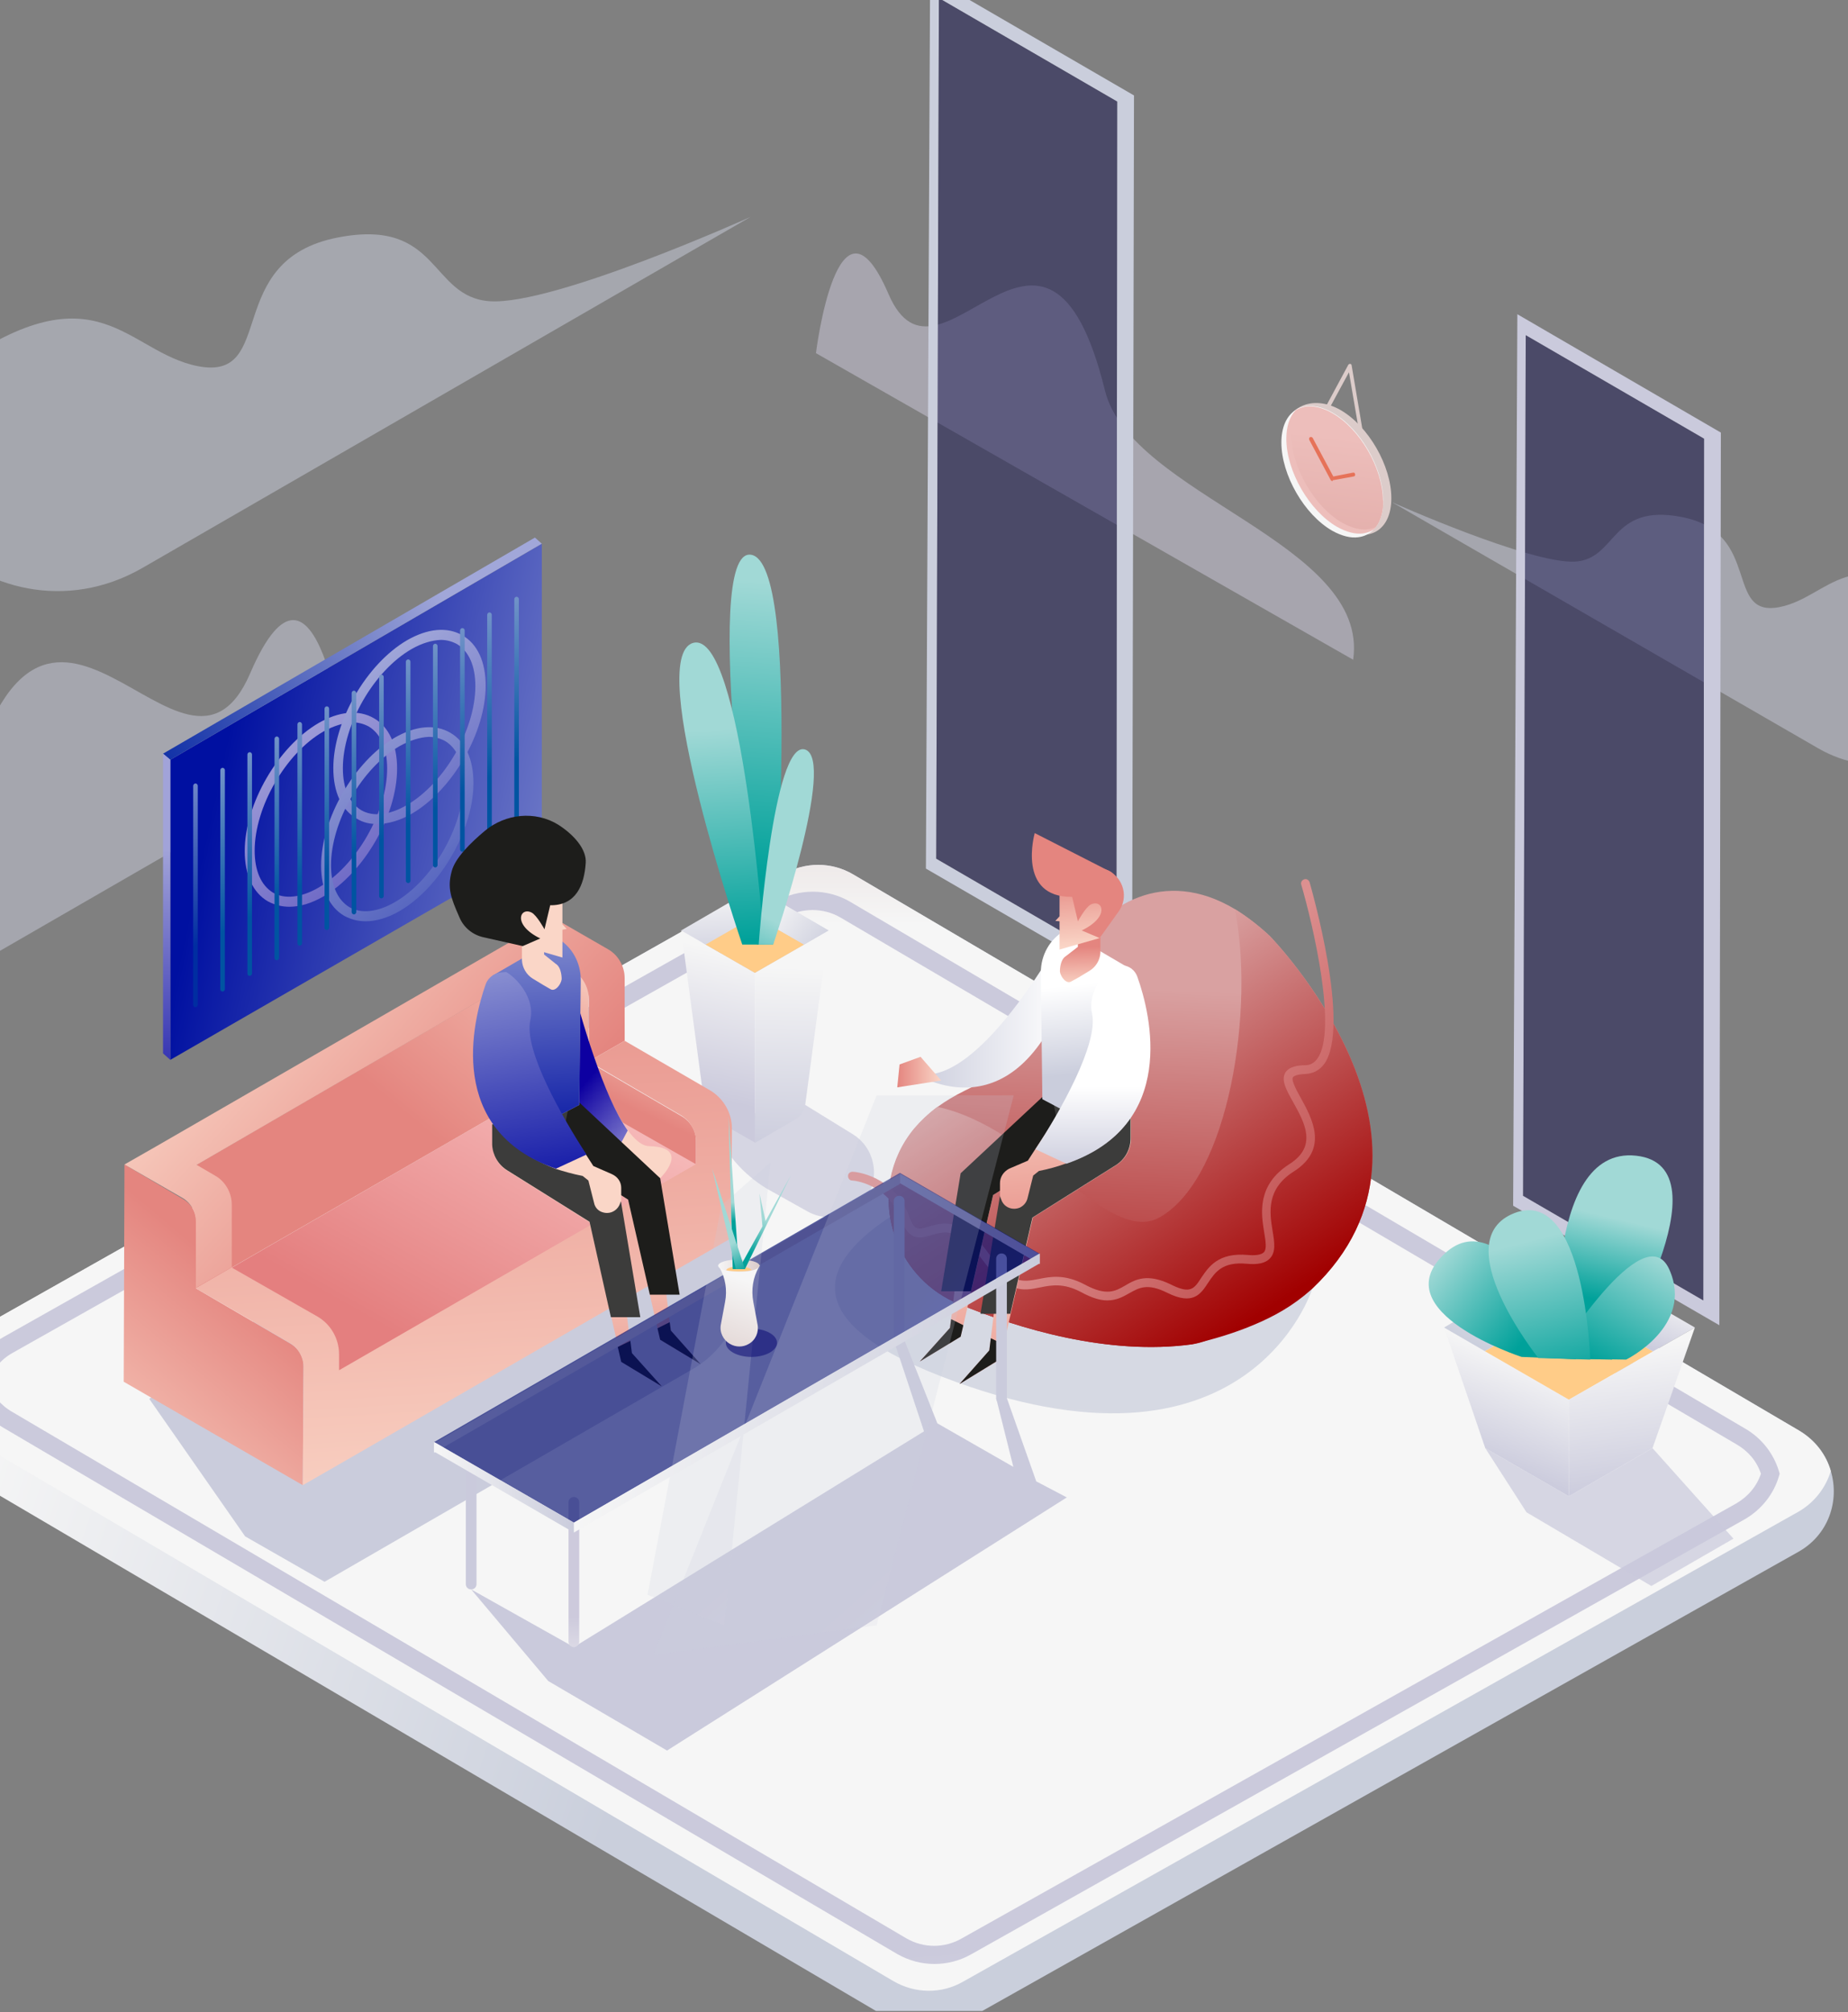 <svg width="484" height="527" viewBox="0 0 484 527" fill="none" xmlns="http://www.w3.org/2000/svg">
<rect x="0" y="0" width="484" height="527" fill="#808080" stroke="none"/>
<g clip-path="url(#clip0)">
<path opacity="0.5" d="M196.6 56.8L37.4 148.7C-3.1 172.1 -49.8 122.8 -11.5 95.9C25.7 69.8 33.1 92.2 51.8 95.9C72.8 100 58 68.1 88.5 62.2C115.3 57 112.4 77.8 128.3 78.9C145.1 80 196.6 56.8 196.6 56.8Z" fill="url(#paint0_linear)"/>
<path opacity="0.5" d="M364.5 131.5L476.2 196C504.6 212.4 537.3 177.8 510.5 159C484.4 140.7 479.2 156.4 466.1 159C451.4 161.9 461.7 139.5 440.4 135.4C421.6 131.8 423.6 146.4 412.5 147.1C400.7 147.7 364.5 131.5 364.5 131.5Z" fill="url(#paint1_linear)"/>
<path opacity="0.5" d="M354.4 172.8L213.7 92.5C213.7 92.5 219.4 46.1 232.7 77C246 107.9 274 39.7 289.4 102.3C296.2 129.8 358.8 142.1 354.4 172.8Z" fill="url(#paint2_linear)"/>
<path opacity="0.5" d="M-35.1 269.3L90.5 196.8C90.5 196.8 83 135.7 65.5 176.4C48 217 11.2 127.3 -9.2 209.7C-18.1 246 -40.9 228.9 -35.1 269.3Z" fill="url(#paint3_linear)"/>
<path d="M471.1 406.4L252.3 529.5C246.6 532.8 239.7 532.7 234 529.4L-13.2 384C-21 379.5 -23.8 370.6 -21.5 362.9C-20.3 358.7 -17.4 354.8 -13.1 352.3L205.1 229C210.8 225.7 217.8 225.7 223.4 229L471.2 374.7C475.5 377.2 478.3 381.1 479.5 385.3C481.8 393 479 401.9 471.1 406.4Z" fill="url(#paint4_linear)"/>
<path d="M479.5 385.3C478.2 389.5 475.4 393.4 471.1 395.9L252.3 519C246.6 522.3 239.7 522.2 234 518.9L-13.2 373.5C-17.5 371 -20.3 367.2 -21.5 362.9C-20.3 358.7 -17.4 354.8 -13.1 352.3L205.1 229C210.8 225.7 217.8 225.7 223.4 229L471.2 374.7C475.5 377.3 478.3 381.1 479.5 385.3Z" fill="url(#paint5_linear)"/>
<path d="M244.7 514.4C241.3 514.4 238 513.5 235 511.8L0.8 373.9C-3.5 371.4 -6.6 367.5 -8 362.8L-8.2 362.1L-8 361.4C-6.6 356.7 -3.5 352.7 0.9 350.2L203.2 236.1C209.2 232.7 216.6 232.7 222.5 236.1L457.1 374.2C461.4 376.7 464.5 380.7 465.9 385.3L466.1 386L465.9 386.7C464.5 391.4 461.3 395.4 457 397.9L254.3 511.9C251.3 513.6 248 514.4 244.7 514.4ZM-3.2 362.1C-2.1 365.3 0.2 368.1 3.2 369.8L237.4 507.7C241.9 510.3 247.4 510.3 251.9 507.7L454.7 393.8C457.8 392 460.1 389.3 461.2 386C460.1 382.7 457.9 380.1 454.8 378.3L220.1 240.3C215.6 237.7 210 237.7 205.5 240.3L3.2 354.4C0.2 356.1 -2.1 358.9 -3.2 362.1Z" fill="url(#paint6_linear)"/>
<path d="M297 25L243.6 -6L242.5 227.5L296.5 258.8L297 25ZM245.2 224.9L245.9 -0.5L292.6 26.6L292.4 252.3L245.2 224.9Z" fill="url(#paint7_linear)"/>
<path opacity="0.5" d="M245.2 224.9L245.9 -0.5L292.6 26.6L292.4 252.3L245.2 224.9Z" fill="#161450"/>
<path d="M450.7 113.3L397.4 82.3L396.3 315.8L450.3 347.1L450.7 113.3ZM398.9 313.2L399.6 87.8L446.3 114.9L446.1 340.6L398.9 313.2Z" fill="url(#paint8_linear)"/>
<path opacity="0.5" d="M398.9 313.2L399.6 87.8L446.3 114.9L446.1 340.6L398.9 313.2Z" fill="#161450"/>
<path d="M141.9 221.5V142.4L44.6 199V277.6L141.9 221.5Z" fill="url(#paint9_linear)"/>
<path d="M70.2 236.1C66.2 233.8 64.1 229.1 64.1 222.9C64.1 210.6 72.8 195.6 83.4 189.4C88.8 186.3 93.9 185.8 97.9 188.1C101.9 190.4 104 195.1 104 201.3C104 213.6 95.3 228.6 84.7 234.8C81.6 236.6 78.5 237.5 75.8 237.5C73.8 237.5 71.9 237 70.2 236.1ZM84.7 191.6C74.8 197.3 66.7 211.4 66.7 222.8C66.7 228.1 68.4 231.9 71.5 233.8C74.6 235.6 78.9 235.1 83.4 232.5C93.3 226.8 101.4 212.7 101.4 201.3C101.4 196 99.7 192.2 96.6 190.3C95.3 189.6 93.9 189.2 92.3 189.2C90.1 189.3 87.4 190.1 84.7 191.6Z" fill="url(#paint10_linear)"/>
<path d="M93.4 214.4C89.4 212.1 87.3 207.4 87.3 201.2C87.3 188.9 96 173.9 106.6 167.7C112 164.6 117.1 164.1 121.1 166.4C125.1 168.7 127.2 173.4 127.2 179.6C127.2 191.9 118.5 206.9 107.9 213.1C104.8 214.9 101.7 215.8 99 215.8C96.9 215.9 95 215.4 93.4 214.4ZM107.8 170C97.9 175.7 89.8 189.8 89.8 201.2C89.8 206.5 91.5 210.3 94.6 212.2C97.7 214 102 213.5 106.5 210.9C116.4 205.2 124.5 191.1 124.5 179.7C124.5 174.4 122.8 170.6 119.7 168.7C118.4 168 117 167.6 115.4 167.6C113.2 167.7 110.6 168.4 107.8 170Z" fill="url(#paint11_linear)"/>
<path d="M90.2 239.9C86.2 237.6 84.1 232.9 84.1 226.7C84.1 214.4 92.8 199.4 103.4 193.2C108.8 190.1 113.9 189.6 117.9 191.9C121.9 194.2 124 198.9 124 205.1C124 217.4 115.3 232.4 104.7 238.6C101.6 240.4 98.5 241.3 95.8 241.3C93.7 241.3 91.9 240.8 90.2 239.9ZM104.7 195.4C94.8 201.1 86.7 215.2 86.7 226.6C86.7 231.9 88.4 235.7 91.5 237.6C94.6 239.4 98.9 238.9 103.4 236.3C113.3 230.6 121.4 216.5 121.4 205.1C121.4 199.8 119.7 196 116.6 194.1C115.3 193.4 113.9 193 112.3 193C110 193.1 107.4 193.9 104.7 195.4Z" fill="url(#paint12_linear)"/>
<path d="M135.3 214.9C135.6 214.9 135.9 214.6 135.9 214.3V156.9C135.9 156.6 135.6 156.3 135.3 156.3C135 156.3 134.7 156.6 134.7 156.9V214.3C134.7 214.6 135 214.9 135.3 214.9Z" fill="url(#paint13_linear)"/>
<path d="M128.2 219C128.5 219 128.8 218.7 128.8 218.4V161C128.8 160.7 128.5 160.4 128.2 160.4C127.9 160.4 127.6 160.7 127.6 161V218.4C127.6 218.7 127.9 219 128.2 219Z" fill="url(#paint14_linear)"/>
<path d="M121.1 223.1C121.4 223.1 121.7 222.8 121.7 222.5V165.1C121.7 164.8 121.4 164.5 121.1 164.5C120.8 164.5 120.5 164.8 120.5 165.1V222.5C120.5 222.8 120.8 223.1 121.1 223.1Z" fill="url(#paint15_linear)"/>
<path d="M114 227.2C114.3 227.2 114.6 226.9 114.6 226.6V169.2C114.6 168.9 114.3 168.6 114 168.6C113.7 168.6 113.4 168.9 113.4 169.2V226.6C113.4 226.9 113.7 227.2 114 227.2Z" fill="url(#paint16_linear)"/>
<path d="M106.9 231.3C107.2 231.3 107.5 231 107.5 230.7V173.3C107.5 173 107.2 172.7 106.9 172.7C106.6 172.7 106.3 173 106.3 173.3V230.7C106.3 231 106.6 231.3 106.9 231.3Z" fill="url(#paint17_linear)"/>
<path d="M99.9 235.3C100.2 235.3 100.5 235 100.5 234.7V177.3C100.5 177 100.2 176.7 99.9 176.7C99.6 176.7 99.3 177 99.3 177.3V234.7C99.3 235 99.5 235.3 99.9 235.3Z" fill="url(#paint18_linear)"/>
<path d="M92.7 239.5C93 239.5 93.3 239.2 93.3 238.9V181.5C93.3 181.2 93 180.9 92.7 180.9C92.4 180.9 92.1 181.2 92.1 181.5V238.9C92.1 239.2 92.4 239.5 92.7 239.5Z" fill="url(#paint19_linear)"/>
<path d="M85.6 243.6C85.9 243.6 86.2 243.3 86.2 243V185.6C86.2 185.3 85.9 185 85.6 185C85.3 185 85 185.3 85 185.6V243C85 243.3 85.3 243.6 85.6 243.6Z" fill="url(#paint20_linear)"/>
<path d="M78.5 247.7C78.8 247.7 79.1 247.4 79.1 247.1V189.7C79.1 189.4 78.8 189.1 78.5 189.1C78.2 189.1 77.9 189.4 77.9 189.7V247.1C77.9 247.4 78.2 247.7 78.5 247.7Z" fill="url(#paint21_linear)"/>
<path d="M72.5 251.5C72.8 251.5 73.1 251.2 73.1 250.9V193.5C73.1 193.2 72.8 192.9 72.5 192.9C72.2 192.9 71.9 193.2 71.9 193.5V250.9C71.9 251.3 72.2 251.5 72.5 251.5Z" fill="url(#paint22_linear)"/>
<path d="M65.4 255.6C65.7 255.6 66 255.3 66 255V197.6C66 197.3 65.7 197 65.4 197C65.1 197 64.8 197.3 64.8 197.6V255C64.8 255.4 65.1 255.6 65.4 255.6Z" fill="url(#paint23_linear)"/>
<path d="M58.3 259.7C58.6 259.7 58.9 259.4 58.9 259.1V201.7C58.9 201.4 58.6 201.1 58.3 201.1C58 201.1 57.7 201.4 57.7 201.7V259.1C57.7 259.5 58 259.7 58.3 259.7Z" fill="url(#paint24_linear)"/>
<path d="M51.2 263.8C51.5 263.8 51.8 263.5 51.8 263.2V205.8C51.8 205.5 51.5 205.2 51.2 205.2C50.9 205.2 50.6 205.5 50.6 205.8V263.2C50.6 263.6 50.9 263.8 51.2 263.8Z" fill="url(#paint25_linear)"/>
<path d="M141.9 142.4L140.1 140.8L42.7 197.4L44.6 199L141.9 142.4Z" fill="url(#paint26_linear)"/>
<path d="M42.7 197.4V275.9L44.6 277.6V199L42.7 197.4Z" fill="url(#paint27_linear)"/>
<path opacity="0.7" d="M187.1 293.3C187.1 293.3 188.1 303.3 200.6 311.2L211.5 317.3C215.4 319.5 220.2 319.2 223.9 316.7C230.8 311.9 230.5 301.6 223.4 297.1L210.9 289.4L187.1 293.3Z" fill="url(#paint28_linear)"/>
<path d="M178.4 243.7L197.7 254.8L197.8 299.3L187.1 293.2C185.7 292.4 184.7 290.9 184.5 289.3L178.4 243.7Z" fill="url(#paint29_linear)"/>
<path d="M217 243.7L197.7 254.8L197.8 299.3L208.3 293.2C209.7 292.4 210.7 291 210.9 289.3L217 243.7Z" fill="url(#paint30_linear)"/>
<path d="M178.4 243.7L197.7 232.5L217 243.7L197.7 254.8L178.4 243.7Z" fill="url(#paint31_linear)"/>
<path d="M197.7 240L184.8 247.4L197.7 254.8L210.6 247.4L197.7 240Z" fill="#FFCC88"/>
<path d="M210.6 247.4L217 243.7L197.7 232.5V240L210.6 247.4Z" fill="url(#paint32_linear)"/>
<path d="M202.5 247.4C202.5 247.4 210.2 147.4 196.7 145.3C183.2 143.2 198.3 247.4 198.3 247.4H202.5Z" fill="url(#paint33_linear)"/>
<path d="M194.4 247.4C194.4 247.4 168.7 172.2 181.5 168.4C194.4 164.7 200.1 247.4 200.1 247.4H194.4Z" fill="url(#paint34_linear)"/>
<path d="M202.5 247.4C202.5 247.4 219.2 198.7 210.8 196.3C202.5 193.9 198.7 247.4 198.7 247.4H202.5Z" fill="url(#paint35_linear)"/>
<path d="M39.1 366.4L64.2 402.4L85 414.3L181.4 358.6C192.3 352.3 197.3 339.1 193.1 327.2C189.7 317.5 182.1 307.6 165.7 303.4C129.3 294 39.1 366.4 39.1 366.4Z" fill="url(#paint36_linear)"/>
<path d="M135.4 245.7V302.3L182.3 329.4V298.8C182.3 296.2 180.9 293.8 178.6 292.4L154.1 278.1V256.6L135.4 245.7Z" fill="url(#paint37_linear)"/>
<path d="M144.6 283.5L182.4 305L88.9 359L51.4 337.4L144.6 283.5Z" fill="url(#paint38_linear)"/>
<path d="M32.6 305L32.4 361.9L79.3 389L79.5 357.8C79.5 355.4 78.2 353.2 76.2 352L51.4 337.5V319.9C51.4 317.5 50.1 315.3 48 314.1L32.6 305Z" fill="url(#paint39_linear)"/>
<path d="M60.7 332L144.6 283.5V251L51.6 305L51.4 337.4L60.7 332Z" fill="url(#paint40_linear)"/>
<path d="M144.8 240.3L135.4 245.7L41 300.2L32.6 305L47.7 313.7C50 315 51.3 317.4 51.3 320V337.3L60.7 331.9V315.5C60.7 312.4 59 309.4 56.3 307.9L51.5 305.1L144.7 251L149.8 254C152.5 255.6 154.2 258.5 154.2 261.6V278L163.6 272.6V256.2C163.6 253.1 161.9 250.1 159.2 248.6L144.8 240.3Z" fill="url(#paint41_linear)"/>
<path d="M163.6 272.6L154.2 278L178.3 292.1C180.8 293.6 182.3 296.2 182.3 299.1V304.9L88.8 358.9V354.7C88.8 350.6 86.6 346.8 83.1 344.8L60.7 332L51.3 337.4L75.8 351.7C78.1 353 79.5 355.5 79.5 358.1L79.3 389L88.7 383.6L191.5 324.3L191.7 295.6C191.7 291.5 189.5 287.7 186 285.6L163.6 272.6Z" fill="url(#paint42_linear)"/>
<path d="M172.9 308.6L162 300.6L148.8 290.9L147.6 255.6L147.3 247.8C147.3 247.8 148 250.9 149.2 255.6C152.1 266.9 158 287.3 164.4 296C166.3 298.6 168.2 300.2 170.1 300.2C181.2 300.5 172.9 308.6 172.9 308.6Z" fill="url(#paint43_linear)"/>
<path d="M164.4 296.1L162 300.6L148.8 290.9L147.6 255.6H149.3C152.2 266.9 158.1 287.3 164.4 296.1Z" fill="url(#paint44_linear)"/>
<path d="M183.5 357.3L172.9 350.9L172.2 347.9L164.5 314.2L154.5 307.9L139.2 298.3V288.5L149.1 286.3L170.8 308.1L175.4 346.3L175.7 348.5L183.5 357.3Z" fill="url(#paint45_linear)"/>
<path d="M139.2 298.3L164.5 314.2L170.2 339.1H178L172.9 308.6L149.1 286.3L139.2 288.5V298.3Z" fill="#1D1D1B"/>
<path d="M173.3 363.1L162.8 356.7L161.9 352.8L154.4 320.1L132.8 306.6C130.4 305.1 129 302.5 129 299.7V294.4L138.9 292.2L139.1 292.4L154.5 307.9L160.5 314L165 351.3L165.4 354.5L173.3 363.1Z" fill="url(#paint46_linear)"/>
<path d="M132.8 306.5L154.4 320L160 345H167.7L162.6 314.5L152 304.6C148.8 301.6 147.4 297.2 148.3 293L148.7 291L138.8 292.3L128.9 294.5V299.8C129 302.4 130.4 305 132.8 306.5Z" fill="#3C3C3B"/>
<path d="M129 294.4L135.5 297.9L151.7 289.4L152 260.8C152.1 255.8 146.6 252.6 142.3 255.1L134.4 259.7L129 255.6V294.4Z" fill="#B2B2B2"/>
<path d="M145.9 245.7L128.9 255.6C128.9 255.6 135.4 260.1 135.4 262.7L135.5 297.9L151.7 289.4L152.1 257.2V256.6C152.1 252.1 149.8 247.9 145.9 245.7Z" fill="url(#paint47_linear)"/>
<path d="M162.7 311.1V314.4L162.4 315.2C161.9 316.7 160.5 317.7 159 317.7C158.5 317.7 158 317.6 157.5 317.4C156.5 317 155.8 316.1 155.6 315.1L154.1 309.2L152.6 308C150 307.5 147.6 306.8 145.4 306.1C113 293.5 126.9 259.8 128.6 256V255.9L129 256C129 256 131.1 255.7 133.5 257C136.1 258.5 138.5 261.4 137.2 267.3C135.5 275.1 147 292.6 153.4 302.3C154.1 303.4 154.8 304.5 155.4 305.4L160.2 307.5C161.8 308.2 162.7 309.6 162.7 311.1Z" fill="url(#paint48_linear)"/>
<path d="M153.6 302.4L145.6 306.1C116.7 296.1 123.8 267.5 127.2 257.8C127.8 256.1 129.4 254.9 131.2 254.7L132.6 254.6C135.2 256.1 140.2 261.3 138.9 267.2C137.1 275 147.3 292.7 153.6 302.4Z" fill="url(#paint49_linear)"/>
<path d="M165.5 354.4L173.3 363.1L162.7 356.7L161.8 352.8L165.1 351.2L165.5 354.4Z" fill="#1D1D1B"/>
<path d="M172.9 350.9L172.2 347.9L175.4 346.3L175.7 348.5L183.5 357.3L172.9 350.9Z" fill="#1D1D1B"/>
<path d="M136.7 245.5V251.1V251.5C136.8 253.5 137.9 255.3 139.5 256.3L142.3 258L144.2 259.1C145.4 259.8 146.9 257.9 147.1 256.5C147.1 256.5 147.2 253.4 145.5 252.4L142.5 250V246.3L136.7 245.5Z" fill="url(#paint50_linear)"/>
<path d="M148.4 243.3L147.3 242.1V232C121.1 222.2 137 247.8 137 247.8L147.3 250.8V243.5L148.4 243.3Z" fill="url(#paint51_linear)"/>
<path d="M153.4 226.1C153 231.9 150.8 237.2 144.1 237.1L142.6 243.4C142.6 243.4 140.6 239.7 139.2 239C136.2 237.5 134.1 242.2 141.5 245.8L136.9 247.8L126.7 245.5C123.8 244.9 121.4 242.9 120.3 240.2C118.1 235.2 117.1 232.6 118.3 228.2C119.2 224.7 123.3 220.7 127 217.6C132.4 213.1 140.2 212.3 146.2 216C150.4 218.7 153.7 222.5 153.4 226.1Z" fill="#1D1D1B"/>
<path opacity="0.7" d="M343.7 337.5C343.7 337.5 327 391.7 246.5 360.5C166 329.3 285.8 296.8 285.8 296.8L343.7 337.5Z" fill="url(#paint52_linear)"/>
<path d="M234.8 324.8C237.6 332.1 243.3 338.4 251.3 341.6C266.8 348 290.3 355.1 312.2 352.1C317.6 351.4 321.8 347.6 326.8 345.5C332.2 343.2 338.3 342.4 343 338.1C343.2 337.9 343.5 337.7 343.7 337.5C384.8 298.5 332.5 245.1 332.5 245.1C329.4 242.2 326.3 239.9 323.4 238.1C304.8 227 288.9 237 281.1 250C279.6 252.5 278.4 255.1 277.6 257.7C273.5 270.1 264.4 280.1 252.6 285.7C250 287 247.6 288.4 245.6 289.9C243.2 291.7 241.2 293.6 239.5 295.6C236.2 299.6 234.2 304.1 233.3 308.7C232.2 314.2 232.8 319.8 234.8 324.8Z" fill="url(#paint53_linear)"/>
<path d="M234.8 324.8C237.6 332.1 243.3 338.4 251.3 341.6C266.8 348 290.3 355.1 312.2 352.1C317.8 350.8 323.1 349.2 327.9 347.2C333.8 344.8 338.9 341.8 343 338.1C343.2 337.9 343.5 337.7 343.7 337.5C384.8 298.5 332.5 245.1 332.5 245.1C329.4 242.2 326.3 239.9 323.4 238.1C328.6 263.7 322.1 308.3 303.8 318.8C290.3 326.5 271 295.4 245.5 289.9C243.1 291.7 241.1 293.6 239.4 295.6C236.1 299.6 234.1 304.1 233.2 308.7C232.2 314.2 232.8 319.8 234.8 324.8Z" fill="url(#paint54_linear)"/>
<path d="M290 340.6C292.5 340.6 294.2 339.6 295.8 338.7C298.3 337.3 300.5 336 305.7 338.6C312.5 342 314.5 338.9 316.4 336C318.2 333.3 320.1 330.4 326.5 331C329.5 331.3 331.5 330.8 332.6 329.6C334.2 327.9 333.8 325.4 333.3 322.4C332.5 317.5 331.6 311.4 338.9 306.8C348.1 300.9 343.6 292.9 340.7 287.6C339.5 285.5 338.2 283 338.6 282.2C338.7 282 339.3 281.4 341.8 281.3C343.9 281.2 345.5 280.4 346.8 278.7C353.9 268.9 343.4 232.6 343 231.1C342.8 230.5 342.2 230.1 341.6 230.3C341 230.5 340.6 231.1 340.8 231.7C343.8 241.9 350.4 269.9 345 277.3C344.2 278.4 343.2 279 341.8 279C340.1 279 337.6 279.3 336.6 281C335.5 283 336.9 285.5 338.7 288.7C341.7 294.1 345.1 300.2 337.7 304.9C329.1 310.4 330.3 317.9 331.1 322.8C331.5 325.2 331.8 327.2 331 328C330.4 328.6 329 328.9 326.8 328.7C319 328 316.5 331.9 314.6 334.7C312.8 337.5 311.8 339 306.8 336.5C300.5 333.4 297.4 335.1 294.7 336.7C292.1 338.2 289.8 339.5 284.2 336.5C278.8 333.6 275 334.4 272 335C267.8 335.8 264.8 336.5 258.7 328C252 318.7 246.7 320.2 243.2 321.3C240.5 322.1 239.5 322.4 238.2 318.8C234.2 307.7 223.8 306.9 223.3 306.9C222.7 306.9 222.1 307.3 222.1 308C222.1 308.6 222.5 309.2 223.2 309.2C223.6 309.2 232.6 310 236.1 319.6C238.1 325.2 241.2 324.3 243.9 323.5C247.3 322.5 251.1 321.4 256.8 329.3C263.8 339 268 338.1 272.4 337.2C275.4 336.6 278.5 336 283.1 338.4C286 340 288.2 340.6 290 340.6Z" fill="url(#paint55_linear)"/>
<path d="M240.9 356.6L251.6 350.1L252.3 347.1L260.1 313L270.2 306.6L285.8 296.9V287L275.7 284.8L253.8 306.8L249.1 345.5L248.8 347.8L240.9 356.6Z" fill="url(#paint56_linear)"/>
<path d="M285.8 296.9L260.1 313L254.3 338.2H246.5L251.6 307.3L275.7 284.8L285.8 287V296.9Z" fill="#1D1D1B"/>
<path d="M251.3 362.5L262 356L262.9 352L270.5 318.9L292.3 305.2C294.7 303.7 296.2 301.1 296.2 298.2V292.9L286.1 290.7L285.8 291L270.2 306.7L264.1 312.8L259.5 350.5L259.1 353.7L251.3 362.5Z" fill="url(#paint57_linear)"/>
<path d="M292.2 305.2L270.4 318.9L264.6 344.1H256.8L261.9 313.2L272.6 303.2C275.8 300.2 277.2 295.7 276.4 291.4L276 289.3L286 290.6L296.1 292.8V298.1C296.1 301.1 294.6 303.7 292.2 305.2Z" fill="#3C3C3B"/>
<path d="M296.1 292.9L289.5 296.5L273.1 287.8L272.8 258.8C272.7 253.7 278.3 250.5 282.6 253.1L290.6 257.8L296.1 253.7V292.9Z" fill="#B2B2B2"/>
<path d="M278.9 243.7C278.9 243.7 255.3 287.6 238.9 280.7C238.9 280.7 264.4 298.5 279.1 260.4L278.9 243.7Z" fill="url(#paint58_linear)"/>
<path d="M278.9 243.7L296.1 253.8C296.1 253.8 289.5 258.3 289.5 261L289.4 296.6L273 287.9L272.6 255.3V254.7C272.6 250.1 275 245.9 278.9 243.7Z" fill="url(#paint59_linear)"/>
<path d="M261.9 309.9V313.3L262.2 314.1C262.7 315.7 264.1 316.6 265.6 316.6C266.1 316.6 266.6 316.5 267.1 316.3C268.1 315.8 268.8 315 269.1 313.9L270.6 307.9L272.1 306.7C274.7 306.2 277.1 305.5 279.3 304.7C312.8 293.1 298 257.8 296.3 254V253.9L296.2 253.6C296.2 253.6 293.7 253.7 291.4 255.1C288.8 256.6 286.3 259.6 287.6 265.5C289.3 273.4 277.7 291.1 271.2 300.9C270.5 302 269.8 303.1 269.2 304L264.3 306.1C262.8 306.9 261.9 308.3 261.9 309.9Z" fill="url(#paint60_linear)"/>
<path d="M271.2 301L279.3 304.8C308.6 294.7 301.4 265.7 297.9 255.9C297.3 254.1 295.7 252.9 293.8 252.8L292.4 252.7C289.8 254.2 284.7 259.4 286 265.4C287.8 273.3 277.6 291.2 271.2 301Z" fill="url(#paint61_linear)"/>
<path d="M259.1 353.7L251.3 362.5L261.9 356L262.8 352.1L259.5 350.5L259.1 353.7Z" fill="#1D1D1B"/>
<path d="M251.6 350.1L252.3 347.1L249.1 345.5L248.8 347.8L240.9 356.6L251.6 350.1Z" fill="#1D1D1B"/>
<path d="M288.2 243.5V249.1V249.5C288.1 251.5 287 253.3 285.3 254.3L282.5 256L280.5 257.1C279.3 257.8 277.8 255.9 277.6 254.5C277.6 254.5 277.5 251.4 279.2 250.4L282.3 248V244.2L288.2 243.5Z" fill="url(#paint62_linear)"/>
<path d="M246.5 283L241.1 276.8L235.6 278.8L235 284.8L246.5 283Z" fill="url(#paint63_linear)"/>
<path d="M276.4 241.2L277.5 240V229.7C304.1 219.8 288 245.7 288 245.7L277.5 248.7V241.3L276.4 241.2Z" fill="url(#paint64_linear)"/>
<path d="M271 218.2C271 218.2 266.2 235.1 280.8 234.9L282.3 241.3C282.3 241.3 284.3 237.6 285.7 236.9C288.8 235.4 290.8 240.1 283.3 243.7L288 245.7L293 238.7C295.6 235.1 294.3 230.1 290.4 228.1L271 218.2Z" fill="url(#paint65_linear)"/>
<path d="M123.4 416.3L143.6 440.3L174.7 458.5L279.4 392.2L271.4 388L263.7 366.2H260.9L265.4 384.2L245.5 372.8L236.9 351.1H234.1L242 374.9L150.3 431.4L123.4 416.3Z" fill="url(#paint66_linear)"/>
<path d="M150.3 431.4C149.5 431.4 148.9 430.8 148.9 430V393.5C148.9 392.7 149.5 392.1 150.3 392.1C151.1 392.1 151.7 392.7 151.7 393.5V430C151.7 430.8 151 431.4 150.3 431.4Z" fill="url(#paint67_linear)"/>
<path d="M123.4 416.3C122.6 416.3 122 415.7 122 414.9V378.4C122 377.6 122.6 377 123.4 377C124.2 377 124.8 377.6 124.8 378.4V414.9C124.8 415.7 124.2 416.3 123.4 416.3Z" fill="url(#paint68_linear)"/>
<path d="M262.3 367.6C261.5 367.6 260.9 367 260.9 366.2V329.7C260.9 328.9 261.5 328.3 262.3 328.3C263.1 328.3 263.7 328.9 263.7 329.7V366.2C263.7 366.9 263.1 367.6 262.3 367.6Z" fill="url(#paint69_linear)"/>
<path d="M235.5 352.5C234.7 352.5 234.1 351.9 234.1 351.1V314.6C234.1 313.8 234.7 313.2 235.5 313.2C236.3 313.2 236.9 313.8 236.9 314.6V351.1C236.9 351.9 236.3 352.5 235.5 352.5Z" fill="url(#paint70_linear)"/>
<path d="M235.7 307.5V310.1L113.7 380.5V378L235.7 307.5Z" fill="url(#paint71_linear)"/>
<path d="M272.3 328.5V331.1L235.7 309.9V307.4L272.3 328.5Z" fill="url(#paint72_linear)"/>
<path opacity="0.65" d="M113.7 377.7L235.7 307.2L272.3 328.4L150.3 398.8L113.7 377.7Z" fill="url(#paint73_linear)"/>
<path opacity="0.2" d="M229.6 286.9L171.1 433.5L229.6 425.7L265.5 286.9H229.6Z" fill="url(#paint74_linear)"/>
<path opacity="0.2" d="M188.9 315.8L169.6 417.7L189.7 425.7L201.8 304.4L188.9 315.8Z" fill="url(#paint75_linear)"/>
<path d="M150.3 398.8V401.4L113.7 380.2V377.7L150.3 398.8Z" fill="url(#paint76_linear)"/>
<path d="M272.3 328.3V330.9L150.3 401.4V398.8L272.3 328.3Z" fill="url(#paint77_linear)"/>
<path opacity="0.5" d="M196.8 355.4C200.5 355.4 203.5 353.743 203.5 351.7C203.5 349.657 200.5 348 196.8 348C193.1 348 190.1 349.657 190.1 351.7C190.1 353.743 193.1 355.4 196.8 355.4Z" fill="url(#paint78_linear)"/>
<path d="M188.1 331.5L188.4 331.9C190 334.7 190.5 337.9 189.9 341L188.8 346.9C188.4 348.9 189.4 351 191.2 352C192.7 352.9 194.6 352.9 196.1 352C197.9 351 198.8 348.9 198.4 346.9L197.3 341C196.7 337.8 197.2 334.6 198.8 331.8L199 331.4H188.1V331.5Z" fill="url(#paint79_linear)"/>
<path d="M198.9 331.5C198.9 332 198.1 332.5 196.8 332.8C195.9 333 194.7 333.1 193.5 333.1C192.3 333.1 191.1 333 190.2 332.8C188.9 332.5 188.1 332.1 188.1 331.5C188.1 330.6 190.5 329.9 193.5 329.9C196.5 329.9 198.9 330.6 198.9 331.5Z" fill="url(#paint80_linear)"/>
<path d="M196.8 332.7C195.9 332.9 194.7 333 193.5 333C192.3 333 191.1 332.9 190.2 332.7C190.2 332.2 191.7 331.7 193.5 331.7C195.3 331.7 196.8 332.2 196.8 332.7Z" fill="#FFCC88"/>
<path d="M191.9 332.4L190.8 292.2L193.5 332.4H191.9Z" fill="url(#paint81_linear)"/>
<path d="M200.5 319.8L198.9 312.6L199.7 321.2L193.5 332.4H195.1L207.1 307.9L200.5 319.8Z" fill="url(#paint82_linear)"/>
<path d="M192.7 332.4L186.5 306L195.1 332.4H192.7Z" fill="url(#paint83_linear)"/>
<path d="M358.2 123.7C357.9 123.7 357.7 123.5 357.7 123.3L353.3 97.5L344.2 114.3C344.1 114.6 343.7 114.7 343.5 114.5C343.2 114.4 343.1 114 343.3 113.8L353.1 95.6C353.2 95.4 353.4 95.3 353.6 95.3C353.8 95.3 354 95.5 354 95.7L358.6 123C358.7 123.3 358.5 123.6 358.2 123.7Z" fill="url(#paint84_linear)"/>
<path d="M336.1 114.9C336.1 106.4 343.8 103.2 351.1 107.4C358.4 111.6 364.4 122 364.4 130.5C364.4 139 358.4 142.5 351.1 138.3C343.8 134 336.1 123.4 336.1 114.9Z" fill="url(#paint85_linear)"/>
<path d="M362.3 131.2C362.3 134.1 361.6 136.4 360.4 138C360.2 138.2 360 138.5 359.8 138.7C358.7 139.8 357.4 140.5 355.8 140.7C353.8 141 351.4 140.4 348.9 139C341.6 134.8 335.6 124.4 335.6 115.9C335.6 111.8 337 108.9 339.3 107.4C339.5 107.2 339.8 107.1 340 107C340.6 106.7 341.2 106.6 341.8 106.4C342.5 106.3 343.3 106.3 344.1 106.4C345.6 106.6 347.2 107.1 348.9 108.1C356.2 112.2 362.1 122.5 362.2 130.9C362.3 131.1 362.3 131.1 362.3 131.2Z" fill="url(#paint86_linear)"/>
<path d="M362.3 131.2C362.3 134.1 361.6 136.4 360.4 138C359.8 138.3 359.1 138.5 358.4 138.6C356.4 138.9 354 138.3 351.5 136.9C344.2 132.7 338.2 122.3 338.2 113.8C338.2 110.9 338.9 108.6 340.1 107C340.7 106.7 341.3 106.6 341.9 106.4C342.6 106.3 343.4 106.3 344.2 106.4C345.7 106.6 347.3 107.1 349 108.1C356.3 112.2 362.2 122.5 362.3 130.9C362.3 131.1 362.3 131.1 362.3 131.2Z" fill="url(#paint87_linear)"/>
<path d="M349 126C348.8 126 348.6 125.9 348.5 125.7L342.9 115.2C342.8 114.9 342.9 114.6 343.1 114.5C343.4 114.4 343.7 114.5 343.8 114.7L349.2 124.8L354.3 123.8C354.6 123.7 354.9 123.9 354.9 124.2C355 124.5 354.8 124.8 354.5 124.8L349 125.8C349.1 126 349 126 349 126Z" fill="url(#paint88_linear)"/>
<path opacity="0.5" d="M362.3 131.2C362.3 134.1 361.6 136.4 360.4 138C360.2 138.2 360 138.5 359.8 138.7C359 139.2 358.1 139.5 357.1 139.7C355.1 140 352.7 139.4 350.2 138C342.9 133.8 336.9 123.4 336.9 114.9C336.9 111.6 337.8 109.1 339.3 107.5C339.5 107.3 339.8 107.2 340 107.1C340.6 106.8 341.2 106.7 341.8 106.5C342.5 106.4 343.3 106.4 344.1 106.5C345.6 106.7 347.2 107.2 348.9 108.2C356.2 112.3 362.1 122.6 362.2 131C362.3 131.1 362.3 131.1 362.3 131.2Z" fill="url(#paint89_linear)"/>
<path opacity="0.7" d="M389 379.3L399.8 396.1L432.5 415.4L454 403L432.8 379.3L410.9 391.9L389 379.3Z" fill="url(#paint90_linear)"/>
<path d="M378.2 347.7L410.9 366.6V391.9L389 379.3L378.2 347.7Z" fill="url(#paint91_linear)"/>
<path d="M378.2 347.7L410.9 328.6V341.3L388.9 353.9L378.2 347.7Z" fill="url(#paint92_linear)"/>
<path d="M432.9 354L410.9 341.3V328.6L443.9 347.7L432.9 354Z" fill="url(#paint93_linear)"/>
<path d="M388.9 353.9L410.9 341.3L432.9 354L410.9 366.6L388.9 353.9Z" fill="#FFCC88"/>
<path d="M398.5 355.4C398.5 355.4 362.2 343.6 378.3 328.4C394.4 313.2 412.8 356 412.8 356L398.5 355.4Z" fill="url(#paint94_linear)"/>
<path d="M422.2 356.1C422.2 356.1 453.2 305.4 428.5 302.7C403.8 300 408.1 355.8 408.1 355.8L422.2 356.1Z" fill="url(#paint95_linear)"/>
<path d="M425.9 356.1C425.9 356.1 443.8 347.3 437.2 332.5C430.6 317.7 407.2 355.8 407.2 355.8L425.9 356.1Z" fill="url(#paint96_linear)"/>
<path d="M402.9 355.7C402.9 355.7 378.3 324.8 396.7 317.7C415.1 310.7 416.5 356.1 416.5 356.1L402.9 355.7Z" fill="url(#paint97_linear)"/>
<path d="M443.9 347.7L432.8 379.3L410.9 391.9V366.6L443.9 347.7Z" fill="url(#paint98_linear)"/>
</g>
<defs>
<linearGradient id="paint0_linear" x1="99.376" y1="-14.593" x2="96.456" y2="6.818" gradientUnits="userSpaceOnUse">
<stop stop-color="#F6F6F6"/>
<stop offset="1" stop-color="#CACDDC"/>
</linearGradient>
<linearGradient id="paint1_linear" x1="432.718" y1="81.423" x2="434.766" y2="96.438" gradientUnits="userSpaceOnUse">
<stop stop-color="#F6F6F6"/>
<stop offset="1" stop-color="#CACCDC"/>
</linearGradient>
<linearGradient id="paint2_linear" x1="266.657" y1="1.856" x2="269.602" y2="23.455" gradientUnits="userSpaceOnUse">
<stop stop-color="#F6F6F6"/>
<stop offset="1" stop-color="#CDCADC"/>
</linearGradient>
<linearGradient id="paint3_linear" x1="44.406" y1="100.26" x2="41.509" y2="121.504" gradientUnits="userSpaceOnUse">
<stop stop-color="#F6F6F6"/>
<stop offset="1" stop-color="#CACBDC"/>
</linearGradient>
<linearGradient id="paint4_linear" x1="15.206" y1="306.79" x2="196.773" y2="368.408" gradientUnits="userSpaceOnUse">
<stop stop-color="#F6F6F6"/>
<stop offset="1" stop-color="#CACFDC"/>
</linearGradient>
<linearGradient id="paint5_linear" x1="228.977" y1="242.205" x2="228.977" y2="187.553" gradientUnits="userSpaceOnUse">
<stop stop-color="#F6F6F6"/>
<stop offset="1" stop-color="#DCCCCA"/>
</linearGradient>
<linearGradient id="paint6_linear" x1="246.32" y1="576.449" x2="240.788" y2="511.913" gradientUnits="userSpaceOnUse">
<stop stop-color="#F6F6F6"/>
<stop offset="1" stop-color="#CBCADC"/>
</linearGradient>
<linearGradient id="paint7_linear" x1="322.045" y1="-120.357" x2="320.13" y2="-111.263" gradientUnits="userSpaceOnUse">
<stop stop-color="#F6F6F6"/>
<stop offset="1" stop-color="#CACEDC"/>
</linearGradient>
<linearGradient id="paint8_linear" x1="475.718" y1="-32.05" x2="473.804" y2="-22.956" gradientUnits="userSpaceOnUse">
<stop stop-color="#F6F6F6"/>
<stop offset="1" stop-color="#CACADC"/>
</linearGradient>
<linearGradient id="paint9_linear" x1="185.837" y1="229.933" x2="57.575" y2="202.339" gradientUnits="userSpaceOnUse">
<stop stop-color="#A1AAD9"/>
<stop offset="1" stop-color="#0010A1"/>
</linearGradient>
<linearGradient id="paint10_linear" x1="69.96" y1="193.18" x2="146.713" y2="295.95" gradientUnits="userSpaceOnUse">
<stop stop-color="#A2A1D9"/>
<stop offset="1" stop-color="#0D00A1"/>
</linearGradient>
<linearGradient id="paint11_linear" x1="95.157" y1="174.361" x2="171.911" y2="277.132" gradientUnits="userSpaceOnUse">
<stop stop-color="#A1A7D9"/>
<stop offset="1" stop-color="#0006A1"/>
</linearGradient>
<linearGradient id="paint12_linear" x1="80.96" y1="184.964" x2="157.713" y2="287.735" gradientUnits="userSpaceOnUse">
<stop stop-color="#A1A7D9"/>
<stop offset="1" stop-color="#001AA1"/>
</linearGradient>
<linearGradient id="paint13_linear" x1="117.151" y1="146.567" x2="140.622" y2="197.064" gradientUnits="userSpaceOnUse">
<stop stop-color="#A1ADD9"/>
<stop offset="1" stop-color="#0054A1"/>
</linearGradient>
<linearGradient id="paint14_linear" x1="110.051" y1="150.667" x2="133.522" y2="201.164" gradientUnits="userSpaceOnUse">
<stop stop-color="#A1ADD9"/>
<stop offset="1" stop-color="#0054A1"/>
</linearGradient>
<linearGradient id="paint15_linear" x1="102.951" y1="154.767" x2="126.422" y2="205.264" gradientUnits="userSpaceOnUse">
<stop stop-color="#A1ADD9"/>
<stop offset="1" stop-color="#0054A1"/>
</linearGradient>
<linearGradient id="paint16_linear" x1="95.851" y1="158.867" x2="119.322" y2="209.365" gradientUnits="userSpaceOnUse">
<stop stop-color="#A1ADD9"/>
<stop offset="1" stop-color="#0054A1"/>
</linearGradient>
<linearGradient id="paint17_linear" x1="88.751" y1="162.967" x2="112.222" y2="213.464" gradientUnits="userSpaceOnUse">
<stop stop-color="#A1ADD9"/>
<stop offset="1" stop-color="#0054A1"/>
</linearGradient>
<linearGradient id="paint18_linear" x1="81.751" y1="166.967" x2="105.222" y2="217.464" gradientUnits="userSpaceOnUse">
<stop stop-color="#A1ADD9"/>
<stop offset="1" stop-color="#0054A1"/>
</linearGradient>
<linearGradient id="paint19_linear" x1="74.551" y1="171.167" x2="98.022" y2="221.664" gradientUnits="userSpaceOnUse">
<stop stop-color="#A1ADD9"/>
<stop offset="1" stop-color="#0054A1"/>
</linearGradient>
<linearGradient id="paint20_linear" x1="67.451" y1="175.267" x2="90.922" y2="225.764" gradientUnits="userSpaceOnUse">
<stop stop-color="#A1ADD9"/>
<stop offset="1" stop-color="#0054A1"/>
</linearGradient>
<linearGradient id="paint21_linear" x1="60.351" y1="179.367" x2="83.822" y2="229.864" gradientUnits="userSpaceOnUse">
<stop stop-color="#A1ADD9"/>
<stop offset="1" stop-color="#0054A1"/>
</linearGradient>
<linearGradient id="paint22_linear" x1="54.351" y1="183.167" x2="77.822" y2="233.664" gradientUnits="userSpaceOnUse">
<stop stop-color="#A1ADD9"/>
<stop offset="1" stop-color="#0054A1"/>
</linearGradient>
<linearGradient id="paint23_linear" x1="47.252" y1="187.267" x2="70.722" y2="237.764" gradientUnits="userSpaceOnUse">
<stop stop-color="#A1ADD9"/>
<stop offset="1" stop-color="#0054A1"/>
</linearGradient>
<linearGradient id="paint24_linear" x1="40.151" y1="191.367" x2="63.622" y2="241.864" gradientUnits="userSpaceOnUse">
<stop stop-color="#A1ADD9"/>
<stop offset="1" stop-color="#0054A1"/>
</linearGradient>
<linearGradient id="paint25_linear" x1="32.74" y1="194.811" x2="56.211" y2="245.309" gradientUnits="userSpaceOnUse">
<stop stop-color="#A1ADD9"/>
<stop offset="1" stop-color="#002DA1"/>
</linearGradient>
<linearGradient id="paint26_linear" x1="114.952" y1="154.593" x2="36.717" y2="207.461" gradientUnits="userSpaceOnUse">
<stop stop-color="#A1A7D9"/>
<stop offset="1" stop-color="#0023A1"/>
</linearGradient>
<linearGradient id="paint27_linear" x1="43.839" y1="222.512" x2="42.891" y2="304.541" gradientUnits="userSpaceOnUse">
<stop stop-color="#A1A3D9"/>
<stop offset="1" stop-color="#0300A1"/>
</linearGradient>
<linearGradient id="paint28_linear" x1="211.402" y1="275.97" x2="210.724" y2="280.943" gradientUnits="userSpaceOnUse">
<stop stop-color="#F6F6F6"/>
<stop offset="1" stop-color="#CACADC"/>
</linearGradient>
<linearGradient id="paint29_linear" x1="192.803" y1="249.48" x2="184.692" y2="287.5" gradientUnits="userSpaceOnUse">
<stop stop-color="#F6F6F6"/>
<stop offset="1" stop-color="#CBCADC"/>
</linearGradient>
<linearGradient id="paint30_linear" x1="207.261" y1="253.301" x2="205.994" y2="302.22" gradientUnits="userSpaceOnUse">
<stop stop-color="#F6F6F6"/>
<stop offset="1" stop-color="#CACBDC"/>
</linearGradient>
<linearGradient id="paint31_linear" x1="197.159" y1="232.76" x2="198.173" y2="252.784" gradientUnits="userSpaceOnUse">
<stop stop-color="#F6F6F6"/>
<stop offset="1" stop-color="#CACBDC"/>
</linearGradient>
<linearGradient id="paint32_linear" x1="201.753" y1="237.331" x2="216.961" y2="249.498" gradientUnits="userSpaceOnUse">
<stop stop-color="#F6F6F6"/>
<stop offset="1" stop-color="#CACCDC"/>
</linearGradient>
<linearGradient id="paint33_linear" x1="200.705" y1="152.39" x2="194.875" y2="229.444" gradientUnits="userSpaceOnUse">
<stop stop-color="#A1D9D6"/>
<stop offset="1" stop-color="#00A19A"/>
</linearGradient>
<linearGradient id="paint34_linear" x1="187.568" y1="190.968" x2="191.117" y2="246.731" gradientUnits="userSpaceOnUse">
<stop stop-color="#A1D9D6"/>
<stop offset="1" stop-color="#00A19A"/>
</linearGradient>
<linearGradient id="paint35_linear" x1="197.261" y1="238.593" x2="186.362" y2="260.898" gradientUnits="userSpaceOnUse">
<stop stop-color="#A1D9D6"/>
<stop offset="1" stop-color="#00A19A"/>
</linearGradient>
<linearGradient id="paint36_linear" x1="124.013" y1="434.051" x2="121.955" y2="410.038" gradientUnits="userSpaceOnUse">
<stop stop-color="#F6F6F6"/>
<stop offset="1" stop-color="#CACCDC"/>
</linearGradient>
<linearGradient id="paint37_linear" x1="171.556" y1="259.998" x2="159.001" y2="287.325" gradientUnits="userSpaceOnUse">
<stop stop-color="#FAD6C7"/>
<stop offset="1" stop-color="#E4857F"/>
</linearGradient>
<linearGradient id="paint38_linear" x1="150.334" y1="262.033" x2="101.589" y2="348.197" gradientUnits="userSpaceOnUse">
<stop stop-color="#FAC7C7"/>
<stop offset="1" stop-color="#E47F7F"/>
</linearGradient>
<linearGradient id="paint39_linear" x1="17.1" y1="393.057" x2="64.278" y2="337.125" gradientUnits="userSpaceOnUse">
<stop stop-color="#FAD6C7"/>
<stop offset="1" stop-color="#E4857F"/>
</linearGradient>
<linearGradient id="paint40_linear" x1="158.317" y1="221.834" x2="102.679" y2="288.795" gradientUnits="userSpaceOnUse">
<stop stop-color="#FAD6C7"/>
<stop offset="1" stop-color="#E4857F"/>
</linearGradient>
<linearGradient id="paint41_linear" x1="56.635" y1="249.602" x2="126.797" y2="312.009" gradientUnits="userSpaceOnUse">
<stop stop-color="#FAD6C7"/>
<stop offset="1" stop-color="#E4857F"/>
</linearGradient>
<linearGradient id="paint42_linear" x1="127.052" y1="405.439" x2="115.889" y2="225.665" gradientUnits="userSpaceOnUse">
<stop stop-color="#FAD6C7"/>
<stop offset="1" stop-color="#E4857F"/>
</linearGradient>
<linearGradient id="paint43_linear" x1="157.702" y1="287.504" x2="157.268" y2="286.636" gradientUnits="userSpaceOnUse">
<stop stop-color="#FAD6C7"/>
<stop offset="1" stop-color="#E4857F"/>
</linearGradient>
<linearGradient id="paint44_linear" x1="174.881" y1="296.266" x2="156.473" y2="279.903" gradientUnits="userSpaceOnUse">
<stop stop-color="#A2A1D9"/>
<stop offset="1" stop-color="#0D00A1"/>
</linearGradient>
<linearGradient id="paint45_linear" x1="161.968" y1="313.618" x2="157.588" y2="374.934" gradientUnits="userSpaceOnUse">
<stop stop-color="#FAD6C7"/>
<stop offset="1" stop-color="#E4857F"/>
</linearGradient>
<linearGradient id="paint46_linear" x1="151.774" y1="319.484" x2="147.394" y2="380.801" gradientUnits="userSpaceOnUse">
<stop stop-color="#FAD6C7"/>
<stop offset="1" stop-color="#E4857F"/>
</linearGradient>
<linearGradient id="paint47_linear" x1="138.535" y1="230.915" x2="144.237" y2="302.565" gradientUnits="userSpaceOnUse">
<stop stop-color="#A1AAD9"/>
<stop offset="1" stop-color="#0010A1"/>
</linearGradient>
<linearGradient id="paint48_linear" x1="142.2" y1="295.255" x2="141.766" y2="294.386" gradientUnits="userSpaceOnUse">
<stop stop-color="#FAD6C7"/>
<stop offset="1" stop-color="#E4857F"/>
</linearGradient>
<linearGradient id="paint49_linear" x1="130.221" y1="242.605" x2="143.609" y2="318.966" gradientUnits="userSpaceOnUse">
<stop stop-color="#A1A7D9"/>
<stop offset="1" stop-color="#0006A1"/>
</linearGradient>
<linearGradient id="paint50_linear" x1="137.226" y1="259.126" x2="133.173" y2="265.93" gradientUnits="userSpaceOnUse">
<stop stop-color="#FAD6C7"/>
<stop offset="1" stop-color="#E4857F"/>
</linearGradient>
<linearGradient id="paint51_linear" x1="131.522" y1="255.728" x2="127.468" y2="262.532" gradientUnits="userSpaceOnUse">
<stop stop-color="#FAD6C7"/>
<stop offset="1" stop-color="#E4857F"/>
</linearGradient>
<linearGradient id="paint52_linear" x1="277.054" y1="385.274" x2="278.48" y2="368.635" gradientUnits="userSpaceOnUse">
<stop stop-color="#F6F6F6"/>
<stop offset="1" stop-color="#CACEDC"/>
</linearGradient>
<linearGradient id="paint53_linear" x1="298.386" y1="258.766" x2="293.034" y2="376.511" gradientUnits="userSpaceOnUse">
<stop stop-color="#D9A1A1"/>
<stop offset="1" stop-color="#A10000"/>
</linearGradient>
<linearGradient id="paint54_linear" x1="273.77" y1="268.899" x2="325.221" y2="347.531" gradientUnits="userSpaceOnUse">
<stop stop-color="#D9A1A1"/>
<stop offset="1" stop-color="#A10000"/>
</linearGradient>
<linearGradient id="paint55_linear" x1="300.318" y1="285.022" x2="395.033" y2="363.518" gradientUnits="userSpaceOnUse">
<stop stop-color="#DC9090"/>
<stop offset="1" stop-color="#A10000"/>
</linearGradient>
<linearGradient id="paint56_linear" x1="262.681" y1="312.406" x2="267.115" y2="374.474" gradientUnits="userSpaceOnUse">
<stop stop-color="#FAD6C7"/>
<stop offset="1" stop-color="#E4857F"/>
</linearGradient>
<linearGradient id="paint57_linear" x1="273" y1="318.345" x2="277.433" y2="380.412" gradientUnits="userSpaceOnUse">
<stop stop-color="#FAD6C7"/>
<stop offset="1" stop-color="#E4857F"/>
</linearGradient>
<linearGradient id="paint58_linear" x1="279.109" y1="264.249" x2="238.951" y2="264.249" gradientUnits="userSpaceOnUse">
<stop stop-color="white"/>
<stop offset="1" stop-color="#CACCDC"/>
</linearGradient>
<linearGradient id="paint59_linear" x1="283.27" y1="257.851" x2="285.623" y2="281.036" gradientUnits="userSpaceOnUse">
<stop stop-color="white"/>
<stop offset="1" stop-color="#CACDDC"/>
</linearGradient>
<linearGradient id="paint60_linear" x1="280.369" y1="278.236" x2="284.257" y2="332.658" gradientUnits="userSpaceOnUse">
<stop stop-color="#FAD6C7"/>
<stop offset="1" stop-color="#E4857F"/>
</linearGradient>
<linearGradient id="paint61_linear" x1="286.213" y1="284.571" x2="286.333" y2="306.778" gradientUnits="userSpaceOnUse">
<stop stop-color="white"/>
<stop offset="1" stop-color="#CACBDC"/>
</linearGradient>
<linearGradient id="paint62_linear" x1="283.229" y1="258.342" x2="282.924" y2="248.098" gradientUnits="userSpaceOnUse">
<stop stop-color="#FAD6C7"/>
<stop offset="1" stop-color="#E4857F"/>
</linearGradient>
<linearGradient id="paint63_linear" x1="246.481" y1="280.794" x2="234.977" y2="280.794" gradientUnits="userSpaceOnUse">
<stop stop-color="#FAD6C7"/>
<stop offset="1" stop-color="#E4857F"/>
</linearGradient>
<linearGradient id="paint64_linear" x1="285.445" y1="247.704" x2="284.033" y2="228.639" gradientUnits="userSpaceOnUse">
<stop stop-color="#FAD6C7"/>
<stop offset="1" stop-color="#E4857F"/>
</linearGradient>
<linearGradient id="paint65_linear" x1="282.277" y1="206.891" x2="282.277" y2="217.314" gradientUnits="userSpaceOnUse">
<stop stop-color="#FAD6C7"/>
<stop offset="1" stop-color="#E4857F"/>
</linearGradient>
<linearGradient id="paint66_linear" x1="153.75" y1="900.156" x2="175.536" y2="673.584" gradientUnits="userSpaceOnUse">
<stop stop-color="#F6F6F6"/>
<stop offset="1" stop-color="#CACADC"/>
</linearGradient>
<linearGradient id="paint67_linear" x1="148.485" y1="446.765" x2="149.682" y2="423.438" gradientUnits="userSpaceOnUse">
<stop stop-color="#F6F6F6"/>
<stop offset="1" stop-color="#CDCADC"/>
</linearGradient>
<linearGradient id="paint68_linear" x1="120.54" y1="453.239" x2="121.737" y2="429.912" gradientUnits="userSpaceOnUse">
<stop stop-color="#F6F6F6"/>
<stop offset="1" stop-color="#CACADC"/>
</linearGradient>
<linearGradient id="paint69_linear" x1="254.918" y1="492.344" x2="256.115" y2="469.017" gradientUnits="userSpaceOnUse">
<stop stop-color="#F6F6F6"/>
<stop offset="1" stop-color="#CACBDC"/>
</linearGradient>
<linearGradient id="paint70_linear" x1="226.974" y1="498.818" x2="228.17" y2="475.49" gradientUnits="userSpaceOnUse">
<stop stop-color="#F6F6F6"/>
<stop offset="1" stop-color="#CACCDC"/>
</linearGradient>
<linearGradient id="paint71_linear" x1="113.669" y1="344.004" x2="235.706" y2="344.004" gradientUnits="userSpaceOnUse">
<stop stop-color="#F6F6F6"/>
<stop offset="1" stop-color="#DCCCCA"/>
</linearGradient>
<linearGradient id="paint72_linear" x1="235.705" y1="319.217" x2="272.313" y2="319.217" gradientUnits="userSpaceOnUse">
<stop stop-color="#F6F6F6"/>
<stop offset="1" stop-color="#DCCCCA"/>
</linearGradient>
<linearGradient id="paint73_linear" x1="262.893" y1="418.581" x2="210.731" y2="369.656" gradientUnits="userSpaceOnUse">
<stop stop-color="#0008BF"/>
<stop offset="1" stop-color="#020D70"/>
</linearGradient>
<linearGradient id="paint74_linear" x1="283.675" y1="432.978" x2="249.966" y2="395.439" gradientUnits="userSpaceOnUse">
<stop stop-color="#F6F6F6"/>
<stop offset="1" stop-color="#CACCDC"/>
</linearGradient>
<linearGradient id="paint75_linear" x1="241.712" y1="423.451" x2="214.864" y2="393.551" gradientUnits="userSpaceOnUse">
<stop stop-color="#F6F6F6"/>
<stop offset="1" stop-color="#CACDDC"/>
</linearGradient>
<linearGradient id="paint76_linear" x1="113.67" y1="389.532" x2="150.279" y2="389.532" gradientUnits="userSpaceOnUse">
<stop stop-color="#F6F6F6"/>
<stop offset="1" stop-color="#CACCDC"/>
</linearGradient>
<linearGradient id="paint77_linear" x1="150.279" y1="364.868" x2="272.315" y2="364.868" gradientUnits="userSpaceOnUse">
<stop stop-color="#F6F6F6"/>
<stop offset="1" stop-color="#CACCDC"/>
</linearGradient>
<linearGradient id="paint78_linear" x1="197.241" y1="357.082" x2="197.093" y2="355.366" gradientUnits="userSpaceOnUse">
<stop stop-color="#0013BF"/>
<stop offset="1" stop-color="#040270"/>
</linearGradient>
<linearGradient id="paint79_linear" x1="195.008" y1="335.333" x2="185.865" y2="359.332" gradientUnits="userSpaceOnUse">
<stop stop-color="#F6F6F6"/>
<stop offset="1" stop-color="#DCCCCA"/>
</linearGradient>
<linearGradient id="paint80_linear" x1="188.054" y1="331.453" x2="198.901" y2="331.453" gradientUnits="userSpaceOnUse">
<stop stop-color="#F6F6F6"/>
<stop offset="1" stop-color="#DCCCCA"/>
</linearGradient>
<linearGradient id="paint81_linear" x1="192.176" y1="314.948" x2="192.319" y2="319.877" gradientUnits="userSpaceOnUse">
<stop stop-color="#A1D9D6"/>
<stop offset="1" stop-color="#00A19A"/>
</linearGradient>
<linearGradient id="paint82_linear" x1="199.093" y1="319.131" x2="195.236" y2="327.917" gradientUnits="userSpaceOnUse">
<stop stop-color="#A1D9D6"/>
<stop offset="1" stop-color="#00A19A"/>
</linearGradient>
<linearGradient id="paint83_linear" x1="192.706" y1="325.224" x2="196.492" y2="332.581" gradientUnits="userSpaceOnUse">
<stop stop-color="#A1D9D6"/>
<stop offset="1" stop-color="#00A19A"/>
</linearGradient>
<linearGradient id="paint84_linear" x1="350.939" y1="86.204" x2="350.939" y2="91.564" gradientUnits="userSpaceOnUse">
<stop stop-color="#F6F6F6"/>
<stop offset="1" stop-color="#DCCCCA"/>
</linearGradient>
<linearGradient id="paint85_linear" x1="364.5" y1="55.203" x2="363.568" y2="59.632" gradientUnits="userSpaceOnUse">
<stop stop-color="#F6F6F6"/>
<stop offset="1" stop-color="#DCCCCA"/>
</linearGradient>
<linearGradient id="paint86_linear" x1="354.159" y1="118.378" x2="357.48" y2="115.056" gradientUnits="userSpaceOnUse">
<stop stop-color="#F6F6F6"/>
<stop offset="1" stop-color="#DCCCCA"/>
</linearGradient>
<linearGradient id="paint87_linear" x1="351.234" y1="114.913" x2="346.427" y2="151.969" gradientUnits="userSpaceOnUse">
<stop stop-color="#F6F6F6"/>
<stop offset="1" stop-color="#DCCCCA"/>
</linearGradient>
<linearGradient id="paint88_linear" x1="351.771" y1="105.104" x2="351.188" y2="108.134" gradientUnits="userSpaceOnUse">
<stop stop-color="#FFEF26"/>
<stop offset="0.024" stop-color="#FEE827"/>
<stop offset="0.178" stop-color="#F8BE2A"/>
<stop offset="0.336" stop-color="#F29C2D"/>
<stop offset="0.495" stop-color="#EE812F"/>
<stop offset="0.657" stop-color="#EB6E31"/>
<stop offset="0.823" stop-color="#EA6332"/>
<stop offset="1" stop-color="#E95F32"/>
</linearGradient>
<linearGradient id="paint89_linear" x1="353.747" y1="92.734" x2="352.995" y2="98.25" gradientUnits="userSpaceOnUse">
<stop stop-color="#FAD6C7"/>
<stop offset="1" stop-color="#E4857F"/>
</linearGradient>
<linearGradient id="paint90_linear" x1="421.496" y1="361.585" x2="421.496" y2="362.486" gradientUnits="userSpaceOnUse">
<stop stop-color="#F6F6F6"/>
<stop offset="1" stop-color="#CACADC"/>
</linearGradient>
<linearGradient id="paint91_linear" x1="399.826" y1="355.94" x2="389.264" y2="383.663" gradientUnits="userSpaceOnUse">
<stop stop-color="#F6F6F6"/>
<stop offset="1" stop-color="#CACADC"/>
</linearGradient>
<linearGradient id="paint92_linear" x1="401.897" y1="325.185" x2="390.702" y2="354.573" gradientUnits="userSpaceOnUse">
<stop stop-color="#F6F6F6"/>
<stop offset="1" stop-color="#CACEDC"/>
</linearGradient>
<linearGradient id="paint93_linear" x1="428.511" y1="335.324" x2="422.861" y2="350.154" gradientUnits="userSpaceOnUse">
<stop stop-color="#F6F6F6"/>
<stop offset="1" stop-color="#CACADC"/>
</linearGradient>
<linearGradient id="paint94_linear" x1="377.146" y1="329.128" x2="401.138" y2="348.643" gradientUnits="userSpaceOnUse">
<stop stop-color="#A1D9D6"/>
<stop offset="1" stop-color="#00A19A"/>
</linearGradient>
<linearGradient id="paint95_linear" x1="424.303" y1="319.424" x2="419.29" y2="340.73" gradientUnits="userSpaceOnUse">
<stop stop-color="#A1D9D6"/>
<stop offset="1" stop-color="#00A19A"/>
</linearGradient>
<linearGradient id="paint96_linear" x1="433.957" y1="328.656" x2="418.38" y2="357.482" gradientUnits="userSpaceOnUse">
<stop stop-color="#A1D9D6"/>
<stop offset="1" stop-color="#00A19A"/>
</linearGradient>
<linearGradient id="paint97_linear" x1="399.85" y1="325.16" x2="409.877" y2="363.476" gradientUnits="userSpaceOnUse">
<stop stop-color="#A1D9D6"/>
<stop offset="1" stop-color="#00A19A"/>
</linearGradient>
<linearGradient id="paint98_linear" x1="425.357" y1="352.704" x2="430.083" y2="391.637" gradientUnits="userSpaceOnUse">
<stop stop-color="#F6F6F6"/>
<stop offset="1" stop-color="#CACADC"/>
</linearGradient>
<clipPath id="clip0">
<rect width="484" height="526.712" fill="white"/>
</clipPath>
</defs>
</svg>
